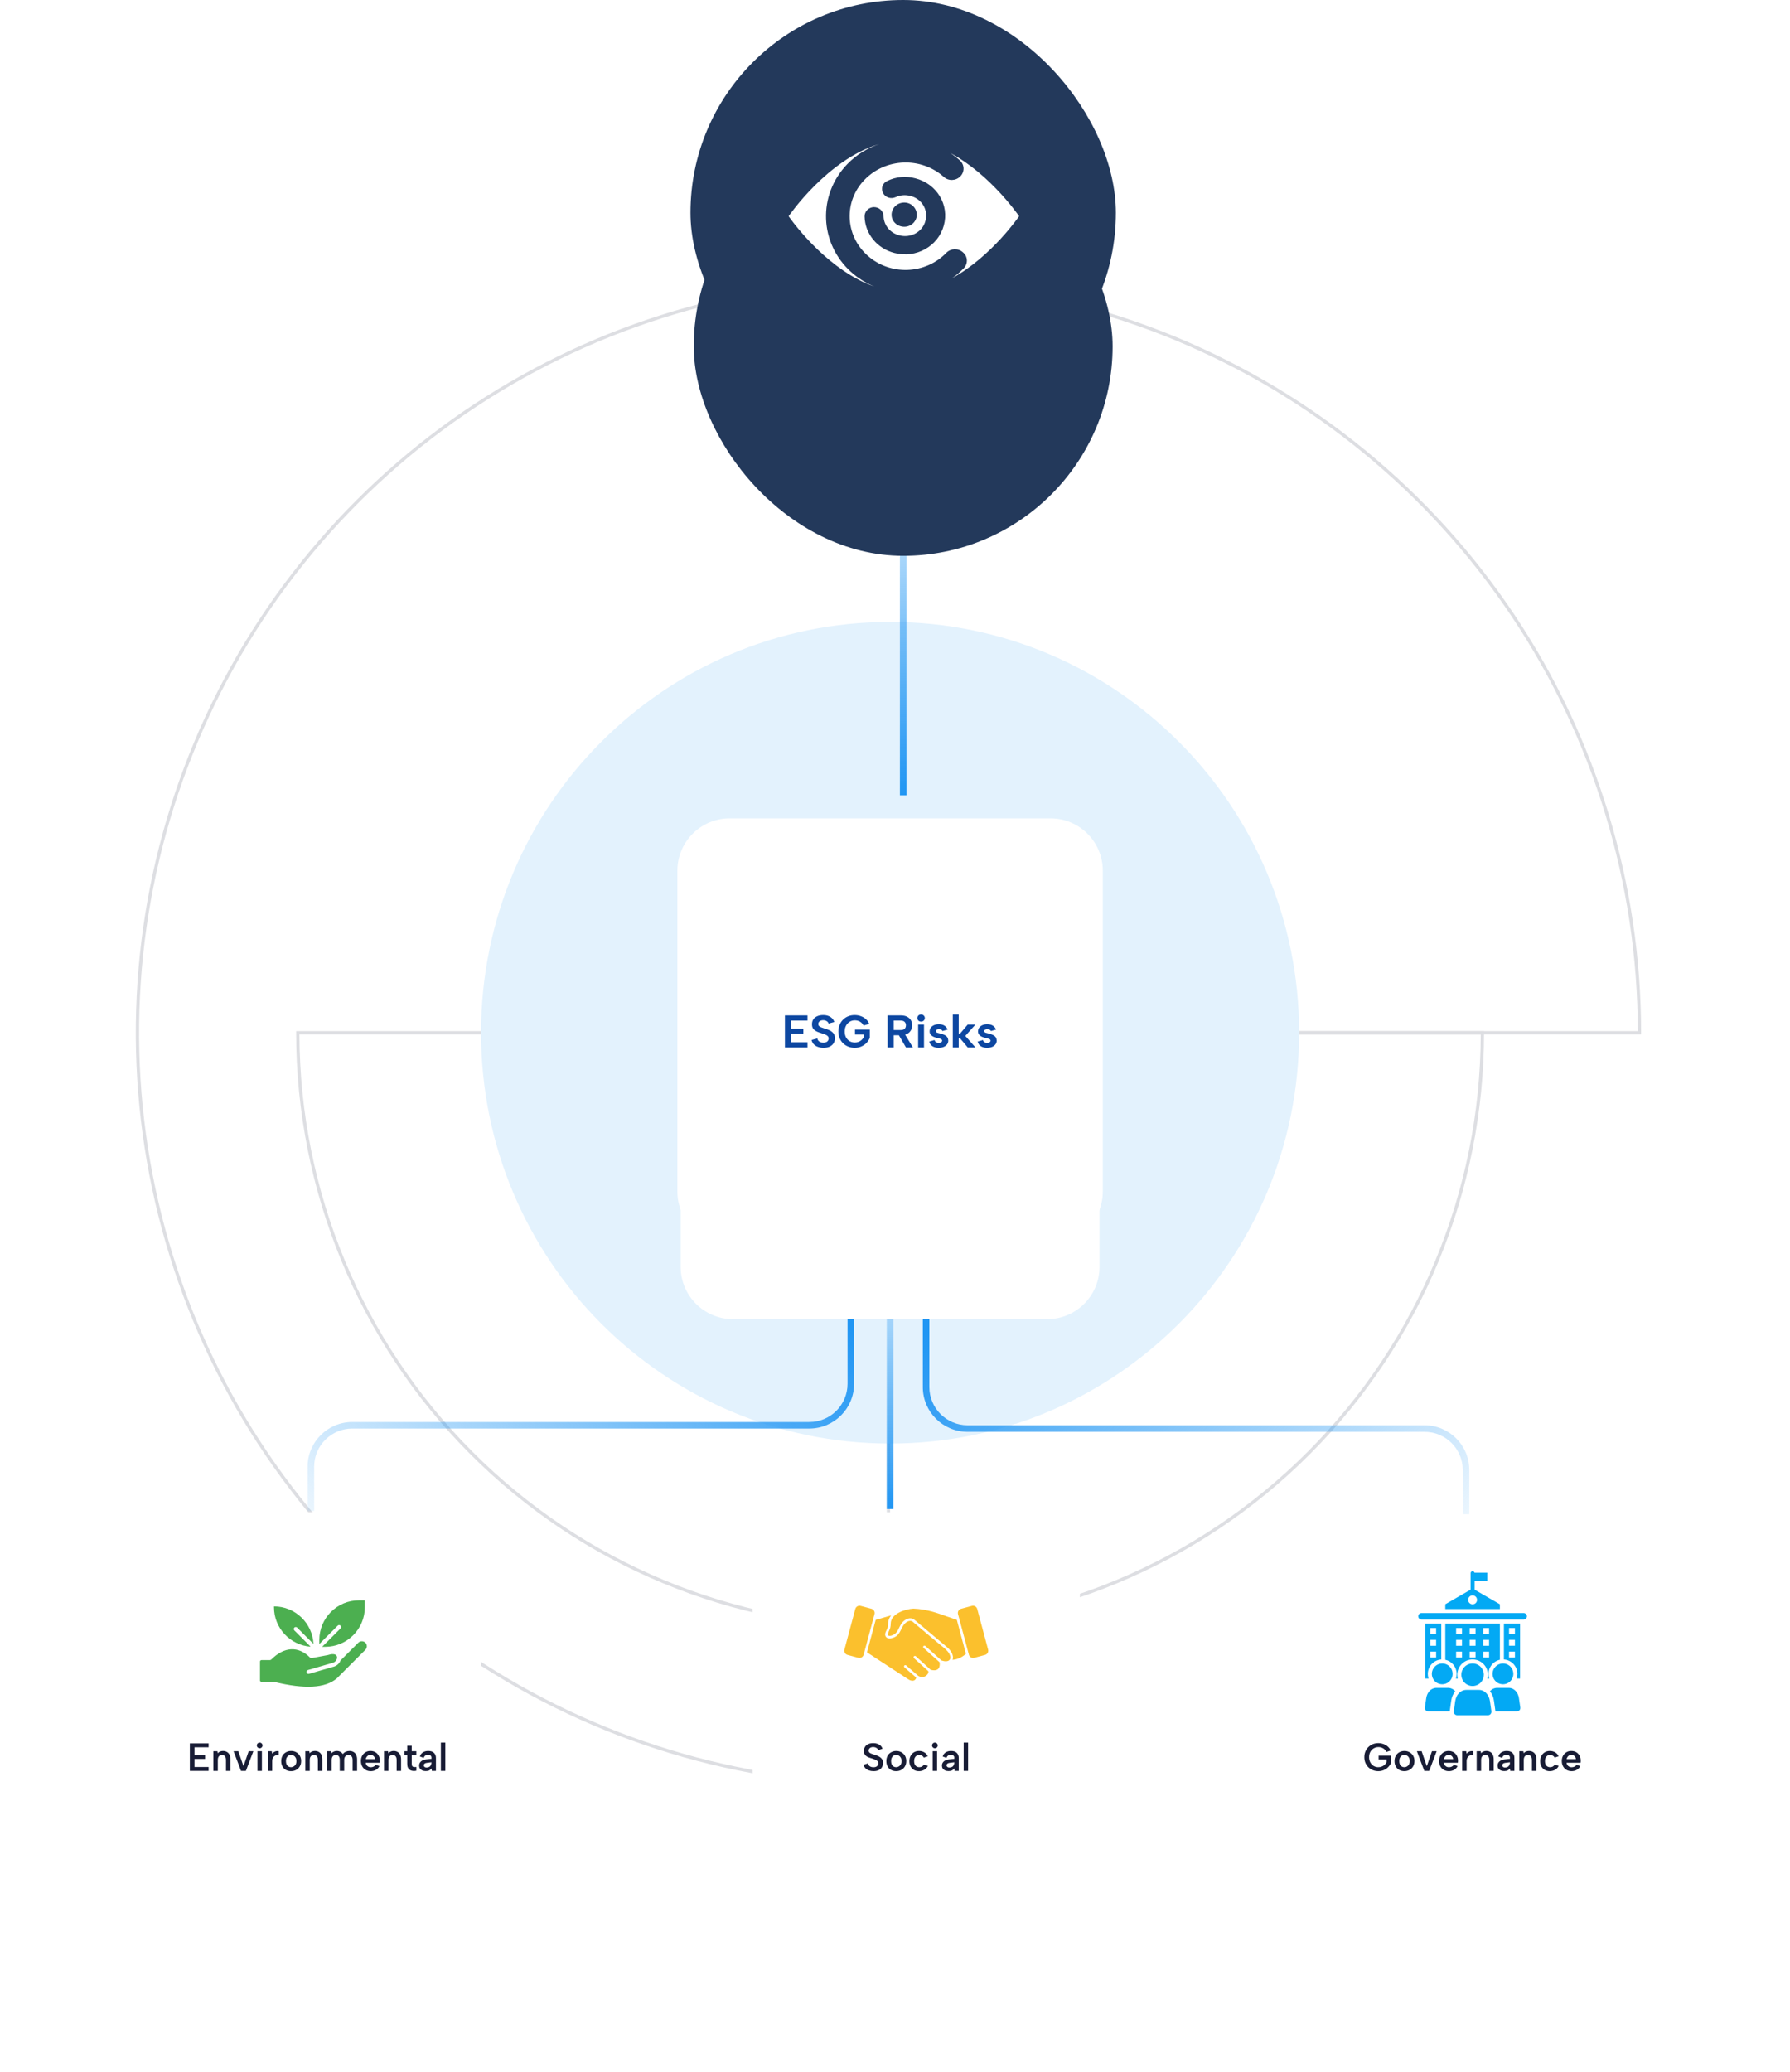 <svg width="547" height="633" viewBox="0 0 547 633" fill="none" xmlns="http://www.w3.org/2000/svg">
<path fill-rule="evenodd" clip-rule="evenodd" d="M91.501 316C91.632 363.824 110.635 409.661 144.368 443.487C178.218 477.431 224.129 496.5 272 496.5C319.871 496.5 365.782 477.431 399.632 443.487C433.365 409.661 452.368 363.824 452.499 316L91.501 316ZM453.5 315V315.5C453.5 363.769 434.378 410.061 400.34 444.193C366.303 478.325 320.137 497.5 272 497.5C223.863 497.5 177.697 478.325 143.66 444.193C109.622 410.061 90.5 363.769 90.5 315.5L90.5 315L453.5 315Z" fill="#DDDEE2"/>
<path fill-rule="evenodd" clip-rule="evenodd" d="M226.629 89.919C271.245 81.045 317.49 85.6 359.517 103.008C401.544 120.416 437.465 149.896 462.738 187.719C488.011 225.542 501.5 270.01 501.5 315.5V316H272V545.5H271.5C226.01 545.5 181.542 532.011 143.719 506.738C105.896 481.465 76.416 445.544 59.008 403.517C41.599 361.49 37.045 315.245 45.919 270.629C54.794 226.014 76.699 185.032 108.865 152.866C141.032 120.699 182.014 98.794 226.629 89.919ZM359.134 103.932C317.29 86.599 271.246 82.064 226.824 90.9C182.403 99.736 141.599 121.546 109.573 153.573C77.546 185.599 55.736 226.403 46.9 270.824C38.064 315.246 42.599 361.29 59.932 403.135C77.264 444.979 106.616 480.744 144.274 505.907C181.795 530.977 225.882 544.401 271 544.5V315H500.499C500.401 269.882 486.977 225.795 461.907 188.275C436.744 150.616 400.979 121.264 359.134 103.932Z" fill="#DDDEE2"/>
<path d="M397 315.5C397 384.812 341.036 441 272 441C202.964 441 147 384.812 147 315.5C147 246.188 202.964 190 272 190C341.036 190 397 246.188 397 315.5Z" fill="#E3F2FD"/>
<g filter="url(#filter0_d_5724_4549)">
<path d="M401 487C401 475.686 401 470.029 404.515 466.515C408.029 463 413.686 463 425 463H475C486.314 463 491.971 463 495.485 466.515C499 470.029 499 475.686 499 487V537C499 548.314 499 553.971 495.485 557.485C491.971 561 486.314 561 475 561H425C413.686 561 408.029 561 404.515 557.485C401 553.971 401 548.314 401 537V487Z" fill="white"/>
</g>
<path d="M400 486C400 474.686 400 469.029 403.515 465.515C407.029 462 412.686 462 424 462H476C487.314 462 492.971 462 496.485 465.515C500 469.029 500 474.686 500 486V538C500 549.314 500 554.971 496.485 558.485C492.971 562 487.314 562 476 562H424C412.686 562 407.029 562 403.515 558.485C400 554.971 400 549.314 400 538V486Z" fill="white"/>
<path fill-rule="evenodd" clip-rule="evenodd" d="M435.493 512.783H436.555C436.337 512.142 436.268 511.46 436.356 510.79C436.443 510.119 436.684 509.477 437.059 508.914C437.434 508.351 437.934 507.882 438.519 507.543C439.105 507.204 439.76 507.005 440.435 506.96V495.991H435.493V512.783ZM437.065 497.364H438.861V499.16H437.065V497.364ZM437.065 500.97H438.861V502.767H437.065V500.97ZM437.065 504.574H438.861V506.371H437.065V504.574ZM441.664 507.049C442.647 507.264 443.528 507.808 444.159 508.591C444.791 509.375 445.136 510.351 445.136 511.357C445.137 511.842 445.058 512.324 444.9 512.783H445.479C445.381 512.403 445.332 512.013 445.333 511.621C445.333 510.958 445.474 510.303 445.746 509.698C446.019 509.094 446.417 508.554 446.915 508.116C447.412 507.677 447.997 507.35 448.631 507.155C449.265 506.96 449.933 506.902 450.59 506.985C451.248 507.068 451.881 507.29 452.446 507.637C453.012 507.983 453.497 508.446 453.87 508.994C454.242 509.543 454.494 510.164 454.608 510.817C454.722 511.471 454.696 512.14 454.531 512.783H455.108C454.908 512.194 454.835 511.57 454.893 510.952C454.951 510.333 455.139 509.734 455.444 509.193C455.75 508.652 456.166 508.181 456.665 507.812C457.165 507.443 457.737 507.183 458.344 507.049V495.991H441.664V507.049ZM453.247 497.364H455.043V499.16H453.247V497.364ZM453.247 500.971H455.043V502.767H453.247V500.971ZM453.247 504.575H455.043V506.371H453.247V504.575ZM449.106 497.364H450.902V499.16H449.106V497.364ZM449.106 500.971H450.902V502.767H449.106V500.971ZM449.106 504.575H450.902V506.371H449.106V504.575ZM444.967 497.364H446.763V499.16H444.967V497.364ZM444.967 500.97H446.763V502.767H444.967V500.97ZM444.967 504.574H446.763V506.371H444.967V504.574ZM466.609 493.772C466.608 494.035 466.504 494.286 466.318 494.472C466.132 494.657 465.881 494.762 465.619 494.762H434.391C434.26 494.763 434.13 494.739 434.009 494.689C433.888 494.64 433.777 494.567 433.684 494.475C433.591 494.383 433.517 494.273 433.467 494.152C433.417 494.032 433.391 493.902 433.391 493.771C433.391 493.64 433.417 493.51 433.467 493.39C433.517 493.269 433.591 493.159 433.684 493.067C433.777 492.975 433.888 492.902 434.009 492.853C434.13 492.803 434.26 492.779 434.391 492.78H465.619C465.881 492.781 466.133 492.885 466.319 493.071C466.504 493.257 466.609 493.509 466.609 493.772ZM458.344 490.096L450.618 485.635V482.95H454.503V480.445H450.594C450.553 480.303 450.462 480.18 450.338 480.099C450.214 480.018 450.065 479.985 449.918 480.006C449.771 480.027 449.637 480.1 449.54 480.211C449.442 480.323 449.389 480.466 449.389 480.615V485.635L441.663 490.096V491.551H458.344V490.096ZM450.004 490.113C449.733 490.113 449.469 490.033 449.244 489.883C449.019 489.732 448.843 489.519 448.74 489.269C448.636 489.019 448.609 488.744 448.662 488.478C448.715 488.213 448.845 487.969 449.036 487.778C449.228 487.586 449.471 487.456 449.737 487.403C450.002 487.351 450.277 487.378 450.527 487.481C450.777 487.585 450.991 487.76 451.141 487.985C451.292 488.21 451.372 488.474 451.372 488.745C451.371 489.108 451.227 489.455 450.971 489.712C450.714 489.968 450.366 490.112 450.004 490.113ZM459.281 508.179C459.91 508.179 460.525 508.365 461.047 508.714C461.57 509.064 461.977 509.56 462.218 510.141C462.459 510.722 462.522 511.361 462.399 511.977C462.276 512.594 461.974 513.16 461.529 513.605C461.084 514.05 460.518 514.352 459.901 514.475C459.285 514.598 458.646 514.535 458.065 514.294C457.484 514.053 456.988 513.646 456.638 513.123C456.289 512.601 456.103 511.986 456.103 511.357C456.104 510.515 456.439 509.707 457.035 509.111C457.631 508.515 458.439 508.18 459.281 508.179ZM464.579 521.59C464.674 522.242 464.258 522.786 463.599 522.786H456.981C456.978 522.7 456.97 522.613 456.958 522.528L456.52 519.501C456.381 518.466 455.963 517.488 455.312 516.673C455.585 516.346 455.927 516.084 456.313 515.905C456.699 515.726 457.12 515.634 457.545 515.635H461.017C462.756 515.635 463.927 517.073 464.176 518.794L464.579 521.59ZM444.696 516.673C444.045 517.489 443.628 518.466 443.487 519.501L443.052 522.528C443.039 522.615 443.032 522.702 443.027 522.786H436.411C435.752 522.786 435.337 522.242 435.431 521.59L435.834 518.794C436.083 517.073 437.252 515.635 438.993 515.635H442.463C442.888 515.634 443.309 515.726 443.695 515.905C444.081 516.084 444.423 516.346 444.696 516.673ZM440.729 508.179C441.357 508.179 441.972 508.366 442.494 508.715C443.016 509.065 443.423 509.562 443.664 510.143C443.904 510.723 443.966 511.362 443.844 511.979C443.721 512.595 443.418 513.162 442.973 513.606C442.528 514.05 441.962 514.353 441.345 514.475C440.729 514.598 440.09 514.534 439.509 514.294C438.928 514.053 438.432 513.646 438.083 513.123C437.734 512.6 437.547 511.986 437.547 511.357C437.549 510.514 437.885 509.706 438.481 509.11C439.077 508.514 439.886 508.179 440.729 508.179ZM455.742 522.702C455.844 523.408 455.394 524 454.68 524H445.328C444.614 524 444.166 523.408 444.268 522.702L444.703 519.675C444.972 517.809 446.24 516.255 448.126 516.255H451.884C453.77 516.255 455.035 517.809 455.304 519.675L455.742 522.702ZM453.449 511.621C453.449 512.302 453.247 512.968 452.869 513.534C452.491 514.101 451.953 514.542 451.324 514.803C450.695 515.064 450.002 515.133 449.334 515C448.666 514.867 448.053 514.54 447.571 514.058C447.089 513.577 446.761 512.963 446.628 512.295C446.495 511.627 446.563 510.935 446.823 510.306C447.083 509.676 447.525 509.138 448.091 508.76C448.657 508.381 449.323 508.179 450.004 508.179C450.916 508.18 451.791 508.543 452.437 509.188C453.083 509.834 453.446 510.708 453.449 511.621ZM464.517 512.783V495.991H459.572V506.96C460.688 507.034 461.735 507.529 462.499 508.346C463.263 509.162 463.689 510.239 463.689 511.357C463.69 511.842 463.61 512.324 463.452 512.783H464.517ZM462.943 506.37H461.147V504.574H462.943V506.37ZM462.943 502.766H461.147V500.97H462.943V502.766ZM462.943 499.16H461.147V497.364H462.943V499.16Z" fill="#03A9F4"/>
<path d="M480.275 541.084C479.675 541.084 479.147 540.952 478.691 540.688C478.243 540.424 477.891 540.056 477.635 539.584C477.387 539.112 477.263 538.568 477.263 537.952C477.263 537.368 477.387 536.848 477.635 536.392C477.883 535.936 478.227 535.576 478.667 535.312C479.107 535.048 479.607 534.916 480.167 534.916C480.735 534.916 481.235 535.04 481.667 535.288C482.099 535.536 482.435 535.884 482.675 536.332C482.923 536.772 483.047 537.284 483.047 537.868C483.047 537.964 483.043 538.068 483.035 538.18C483.027 538.284 483.015 538.396 482.999 538.516H478.727C478.767 538.796 478.855 539.04 478.991 539.248C479.135 539.448 479.315 539.604 479.531 539.716C479.747 539.828 479.995 539.884 480.275 539.884C480.611 539.884 480.911 539.816 481.175 539.68C481.447 539.544 481.635 539.364 481.739 539.14L482.927 539.536C482.687 540.016 482.331 540.396 481.859 540.676C481.387 540.948 480.859 541.084 480.275 541.084ZM481.571 537.412C481.563 537.164 481.495 536.94 481.367 536.74C481.239 536.54 481.071 536.384 480.863 536.272C480.655 536.152 480.423 536.092 480.167 536.092C479.943 536.092 479.731 536.148 479.531 536.26C479.331 536.372 479.159 536.528 479.015 536.728C478.879 536.92 478.791 537.148 478.751 537.412H481.571Z" fill="#181C35"/>
<path d="M473.582 541.084C473.006 541.084 472.498 540.956 472.058 540.7C471.618 540.436 471.274 540.076 471.026 539.62C470.786 539.164 470.666 538.632 470.666 538.024C470.666 537.408 470.79 536.868 471.038 536.404C471.286 535.94 471.63 535.576 472.07 535.312C472.518 535.048 473.034 534.916 473.618 534.916C474.234 534.916 474.782 535.064 475.262 535.36C475.742 535.648 476.086 536.04 476.294 536.536L475.058 536.944C474.954 536.696 474.774 536.5 474.518 536.356C474.27 536.204 473.986 536.128 473.666 536.128C473.346 536.128 473.07 536.208 472.838 536.368C472.606 536.52 472.426 536.736 472.298 537.016C472.178 537.296 472.118 537.628 472.118 538.012C472.118 538.588 472.258 539.044 472.538 539.38C472.818 539.708 473.202 539.872 473.69 539.872C474.002 539.872 474.282 539.804 474.53 539.668C474.778 539.524 474.97 539.324 475.106 539.068L476.318 539.488C476.086 539.976 475.722 540.364 475.226 540.652C474.738 540.94 474.19 541.084 473.582 541.084Z" fill="#181C35"/>
<path d="M464.286 535H465.51L465.606 535.588C465.806 535.38 466.042 535.216 466.314 535.096C466.594 534.976 466.894 534.916 467.214 534.916C467.686 534.916 468.09 535.016 468.426 535.216C468.77 535.408 469.034 535.696 469.218 536.08C469.402 536.456 469.494 536.928 469.494 537.496V541H468.138V537.676C468.138 537.172 468.034 536.792 467.826 536.536C467.626 536.28 467.322 536.152 466.914 536.152C466.498 536.152 466.182 536.284 465.966 536.548C465.75 536.804 465.642 537.184 465.642 537.688V541H464.286V535Z" fill="#181C35"/>
<path d="M461.534 541L461.414 540.268C461.222 540.524 460.994 540.72 460.73 540.856C460.466 540.992 460.114 541.06 459.674 541.06C459.258 541.06 458.898 540.992 458.594 540.856C458.29 540.712 458.054 540.516 457.886 540.268C457.726 540.012 457.646 539.716 457.646 539.38C457.646 538.876 457.83 538.456 458.198 538.12C458.574 537.776 459.122 537.564 459.842 537.484L461.414 537.316V536.848C461.414 536.656 461.33 536.484 461.162 536.332C460.994 536.172 460.726 536.092 460.358 536.092C460.038 536.092 459.758 536.172 459.518 536.332C459.286 536.484 459.13 536.716 459.05 537.028L457.874 536.596C458.026 536.068 458.326 535.656 458.774 535.36C459.23 535.064 459.782 534.916 460.43 534.916C461.214 534.916 461.802 535.112 462.194 535.504C462.586 535.896 462.782 536.396 462.782 537.004V541H461.534ZM461.414 538.36L459.974 538.54C459.67 538.58 459.442 538.668 459.29 538.804C459.138 538.932 459.062 539.096 459.062 539.296C459.062 539.48 459.134 539.64 459.278 539.776C459.43 539.904 459.634 539.968 459.89 539.968C460.218 539.968 460.494 539.908 460.718 539.788C460.95 539.668 461.122 539.496 461.234 539.272C461.354 539.048 461.414 538.772 461.414 538.444V538.36Z" fill="#181C35"/>
<path d="M451.255 535H452.479L452.575 535.588C452.775 535.38 453.011 535.216 453.283 535.096C453.563 534.976 453.863 534.916 454.183 534.916C454.655 534.916 455.059 535.016 455.395 535.216C455.739 535.408 456.003 535.696 456.187 536.08C456.371 536.456 456.463 536.928 456.463 537.496V541H455.107V537.676C455.107 537.172 455.003 536.792 454.795 536.536C454.595 536.28 454.291 536.152 453.883 536.152C453.467 536.152 453.151 536.284 452.935 536.548C452.719 536.804 452.611 537.184 452.611 537.688V541H451.255V535Z" fill="#181C35"/>
<path d="M446.825 535H448.049L448.157 535.744C448.317 535.544 448.505 535.38 448.721 535.252C448.937 535.116 449.169 535.024 449.417 534.976C449.673 534.928 449.929 534.936 450.185 535V536.248C449.977 536.176 449.753 536.16 449.513 536.2C449.281 536.232 449.065 536.32 448.865 536.464C448.665 536.6 448.501 536.796 448.373 537.052C448.245 537.3 448.181 537.608 448.181 537.976V541H446.825V535Z" fill="#181C35"/>
<path d="M442.775 541.084C442.175 541.084 441.647 540.952 441.191 540.688C440.743 540.424 440.391 540.056 440.135 539.584C439.887 539.112 439.763 538.568 439.763 537.952C439.763 537.368 439.887 536.848 440.135 536.392C440.383 535.936 440.727 535.576 441.167 535.312C441.607 535.048 442.107 534.916 442.667 534.916C443.235 534.916 443.735 535.04 444.167 535.288C444.599 535.536 444.935 535.884 445.175 536.332C445.423 536.772 445.547 537.284 445.547 537.868C445.547 537.964 445.543 538.068 445.535 538.18C445.527 538.284 445.515 538.396 445.499 538.516H441.227C441.267 538.796 441.355 539.04 441.491 539.248C441.635 539.448 441.815 539.604 442.031 539.716C442.247 539.828 442.495 539.884 442.775 539.884C443.111 539.884 443.411 539.816 443.675 539.68C443.947 539.544 444.135 539.364 444.239 539.14L445.427 539.536C445.187 540.016 444.831 540.396 444.359 540.676C443.887 540.948 443.359 541.084 442.775 541.084ZM444.071 537.412C444.063 537.164 443.995 536.94 443.867 536.74C443.739 536.54 443.571 536.384 443.363 536.272C443.155 536.152 442.923 536.092 442.667 536.092C442.443 536.092 442.231 536.148 442.031 536.26C441.831 536.372 441.659 536.528 441.515 536.728C441.379 536.92 441.291 537.148 441.251 537.412H444.071Z" fill="#181C35"/>
<path d="M434.437 535L436.009 539.56L437.593 535H439.021L436.741 541H435.253L432.985 535H434.437Z" fill="#181C35"/>
<path d="M429.146 541.084C428.57 541.084 428.054 540.96 427.598 540.712C427.142 540.456 426.786 540.1 426.53 539.644C426.274 539.18 426.146 538.636 426.146 538.012C426.146 537.38 426.278 536.832 426.542 536.368C426.806 535.904 427.17 535.548 427.634 535.3C428.098 535.044 428.614 534.916 429.182 534.916C429.758 534.916 430.274 535.044 430.73 535.3C431.194 535.548 431.562 535.904 431.834 536.368C432.106 536.824 432.242 537.364 432.242 537.988C432.242 538.62 432.102 539.168 431.822 539.632C431.55 540.096 431.178 540.456 430.706 540.712C430.242 540.96 429.722 541.084 429.146 541.084ZM429.134 539.872C429.414 539.872 429.678 539.804 429.926 539.668C430.182 539.532 430.39 539.328 430.55 539.056C430.71 538.776 430.79 538.42 430.79 537.988C430.79 537.572 430.714 537.228 430.562 536.956C430.41 536.676 430.21 536.468 429.962 536.332C429.714 536.196 429.446 536.128 429.158 536.128C428.878 536.128 428.618 536.196 428.378 536.332C428.146 536.468 427.958 536.676 427.814 536.956C427.67 537.228 427.598 537.58 427.598 538.012C427.598 538.428 427.666 538.776 427.802 539.056C427.946 539.328 428.134 539.532 428.366 539.668C428.598 539.804 428.854 539.872 429.134 539.872Z" fill="#181C35"/>
<path d="M423.702 535.216C423.406 534.688 423.042 534.308 422.61 534.076C422.178 533.844 421.718 533.728 421.23 533.728C420.702 533.728 420.218 533.86 419.778 534.124C419.346 534.38 419.002 534.74 418.746 535.204C418.498 535.66 418.374 536.192 418.374 536.8C418.374 537.408 418.498 537.944 418.746 538.408C418.994 538.864 419.33 539.224 419.754 539.488C420.186 539.744 420.666 539.872 421.194 539.872C421.57 539.872 421.922 539.808 422.25 539.68C422.578 539.552 422.866 539.376 423.114 539.152C423.362 538.92 423.558 538.656 423.702 538.36V537.52H421.29V536.356H425.13V538.444C424.938 538.94 424.65 539.388 424.266 539.788C423.89 540.188 423.438 540.504 422.91 540.736C422.39 540.968 421.814 541.084 421.182 541.084C420.59 541.084 420.034 540.98 419.514 540.772C419.002 540.564 418.55 540.272 418.158 539.896C417.774 539.512 417.47 539.06 417.246 538.54C417.03 538.012 416.922 537.432 416.922 536.8C416.922 536.176 417.03 535.604 417.246 535.084C417.47 534.556 417.774 534.1 418.158 533.716C418.55 533.332 419.002 533.036 419.514 532.828C420.034 532.62 420.59 532.516 421.182 532.516C421.718 532.516 422.234 532.604 422.73 532.78C423.226 532.948 423.67 533.2 424.062 533.536C424.454 533.872 424.754 534.284 424.962 534.772L423.702 535.216Z" fill="#181C35"/>
<g filter="url(#filter1_d_5724_4549)">
<path d="M48 475C48 468.373 53.373 463 60 463H134C140.627 463 146 468.373 146 475V549C146 555.627 140.627 561 134 561H60C53.373 561 48 555.627 48 549V475Z" fill="white"/>
</g>
<path d="M47 486C47 474.686 47 469.029 50.515 465.515C54.029 462 59.686 462 71 462H123C134.314 462 139.971 462 143.485 465.515C147 469.029 147 474.686 147 486V538C147 549.314 147 554.971 143.485 558.485C139.971 562 134.314 562 123 562H71C59.686 562 54.029 562 50.515 558.485C47 554.971 47 549.314 47 538V486Z" fill="white"/>
<path d="M134.724 532.36H136.08V541H134.724V532.36Z" fill="#181C35"/>
<path d="M131.972 541L131.852 540.268C131.66 540.524 131.432 540.72 131.168 540.856C130.904 540.992 130.552 541.06 130.112 541.06C129.696 541.06 129.336 540.992 129.032 540.856C128.728 540.712 128.492 540.516 128.324 540.268C128.164 540.012 128.084 539.716 128.084 539.38C128.084 538.876 128.268 538.456 128.636 538.12C129.012 537.776 129.56 537.564 130.28 537.484L131.852 537.316V536.848C131.852 536.656 131.768 536.484 131.6 536.332C131.432 536.172 131.164 536.092 130.796 536.092C130.476 536.092 130.196 536.172 129.956 536.332C129.724 536.484 129.568 536.716 129.488 537.028L128.312 536.596C128.464 536.068 128.764 535.656 129.212 535.36C129.668 535.064 130.22 534.916 130.868 534.916C131.652 534.916 132.24 535.112 132.632 535.504C133.024 535.896 133.22 536.396 133.22 537.004V541H131.972ZM131.852 538.36L130.412 538.54C130.108 538.58 129.88 538.668 129.728 538.804C129.576 538.932 129.5 539.096 129.5 539.296C129.5 539.48 129.572 539.64 129.716 539.776C129.868 539.904 130.072 539.968 130.328 539.968C130.656 539.968 130.932 539.908 131.156 539.788C131.388 539.668 131.56 539.496 131.672 539.272C131.792 539.048 131.852 538.772 131.852 538.444V538.36Z" fill="#181C35"/>
<path d="M124.444 535V533.32H125.824V535H127.228V536.188H125.824V538.852C125.824 539.212 125.892 539.464 126.028 539.608C126.164 539.744 126.34 539.82 126.556 539.836C126.78 539.844 127.004 539.832 127.228 539.8V540.952C126.884 541.024 126.544 541.044 126.208 541.012C125.88 540.988 125.584 540.9 125.32 540.748C125.056 540.588 124.844 540.356 124.684 540.052C124.524 539.748 124.444 539.348 124.444 538.852V536.188H123.604V535H124.444Z" fill="#181C35"/>
<path d="M117.357 535H118.581L118.677 535.588C118.877 535.38 119.113 535.216 119.385 535.096C119.665 534.976 119.965 534.916 120.285 534.916C120.757 534.916 121.161 535.016 121.497 535.216C121.841 535.408 122.105 535.696 122.289 536.08C122.473 536.456 122.565 536.928 122.565 537.496V541H121.209V537.676C121.209 537.172 121.105 536.792 120.897 536.536C120.697 536.28 120.393 536.152 119.985 536.152C119.569 536.152 119.253 536.284 119.037 536.548C118.821 536.804 118.713 537.184 118.713 537.688V541H117.357V535Z" fill="#181C35"/>
<path d="M113.306 541.084C112.706 541.084 112.178 540.952 111.722 540.688C111.274 540.424 110.922 540.056 110.666 539.584C110.418 539.112 110.294 538.568 110.294 537.952C110.294 537.368 110.418 536.848 110.666 536.392C110.914 535.936 111.258 535.576 111.698 535.312C112.138 535.048 112.638 534.916 113.198 534.916C113.766 534.916 114.266 535.04 114.698 535.288C115.13 535.536 115.466 535.884 115.706 536.332C115.954 536.772 116.078 537.284 116.078 537.868C116.078 537.964 116.074 538.068 116.066 538.18C116.058 538.284 116.046 538.396 116.03 538.516H111.758C111.798 538.796 111.886 539.04 112.022 539.248C112.166 539.448 112.346 539.604 112.562 539.716C112.778 539.828 113.026 539.884 113.306 539.884C113.642 539.884 113.942 539.816 114.206 539.68C114.478 539.544 114.666 539.364 114.77 539.14L115.958 539.536C115.718 540.016 115.362 540.396 114.89 540.676C114.418 540.948 113.89 541.084 113.306 541.084ZM114.602 537.412C114.594 537.164 114.526 536.94 114.398 536.74C114.27 536.54 114.102 536.384 113.894 536.272C113.686 536.152 113.454 536.092 113.198 536.092C112.974 536.092 112.762 536.148 112.562 536.26C112.362 536.372 112.19 536.528 112.046 536.728C111.91 536.92 111.822 537.148 111.782 537.412H114.602Z" fill="#181C35"/>
<path d="M100.001 535H101.225L101.321 535.564C101.521 535.364 101.757 535.208 102.029 535.096C102.301 534.976 102.597 534.916 102.917 534.916C103.317 534.916 103.677 535 103.997 535.168C104.317 535.328 104.577 535.564 104.777 535.876C104.985 535.564 105.269 535.328 105.629 535.168C105.989 535 106.377 534.916 106.793 534.916C107.265 534.916 107.673 535.016 108.017 535.216C108.369 535.408 108.641 535.696 108.833 536.08C109.025 536.456 109.121 536.928 109.121 537.496V541H107.753V537.676C107.753 537.172 107.645 536.792 107.429 536.536C107.221 536.28 106.913 536.152 106.505 536.152C106.089 536.152 105.765 536.284 105.533 536.548C105.301 536.804 105.185 537.188 105.185 537.7V541H103.829V537.676C103.829 537.172 103.729 536.792 103.529 536.536C103.337 536.28 103.037 536.152 102.629 536.152C102.213 536.152 101.897 536.284 101.681 536.548C101.465 536.804 101.357 537.184 101.357 537.688V541H100.001V535Z" fill="#181C35"/>
<path d="M93.298 535H94.522L94.618 535.588C94.818 535.38 95.054 535.216 95.326 535.096C95.606 534.976 95.906 534.916 96.226 534.916C96.698 534.916 97.102 535.016 97.438 535.216C97.782 535.408 98.046 535.696 98.23 536.08C98.414 536.456 98.506 536.928 98.506 537.496V541H97.15V537.676C97.15 537.172 97.046 536.792 96.838 536.536C96.638 536.28 96.334 536.152 95.926 536.152C95.51 536.152 95.194 536.284 94.978 536.548C94.762 536.804 94.654 537.184 94.654 537.688V541H93.298V535Z" fill="#181C35"/>
<path d="M88.931 541.084C88.355 541.084 87.839 540.96 87.383 540.712C86.927 540.456 86.571 540.1 86.315 539.644C86.059 539.18 85.931 538.636 85.931 538.012C85.931 537.38 86.063 536.832 86.327 536.368C86.591 535.904 86.955 535.548 87.419 535.3C87.883 535.044 88.399 534.916 88.967 534.916C89.543 534.916 90.059 535.044 90.515 535.3C90.979 535.548 91.347 535.904 91.619 536.368C91.891 536.824 92.027 537.364 92.027 537.988C92.027 538.62 91.887 539.168 91.607 539.632C91.335 540.096 90.963 540.456 90.491 540.712C90.027 540.96 89.507 541.084 88.931 541.084ZM88.919 539.872C89.199 539.872 89.463 539.804 89.711 539.668C89.967 539.532 90.175 539.328 90.335 539.056C90.495 538.776 90.575 538.42 90.575 537.988C90.575 537.572 90.499 537.228 90.347 536.956C90.195 536.676 89.995 536.468 89.747 536.332C89.499 536.196 89.231 536.128 88.943 536.128C88.663 536.128 88.403 536.196 88.163 536.332C87.931 536.468 87.743 536.676 87.599 536.956C87.455 537.228 87.383 537.58 87.383 538.012C87.383 538.428 87.451 538.776 87.587 539.056C87.731 539.328 87.919 539.532 88.151 539.668C88.383 539.804 88.639 539.872 88.919 539.872Z" fill="#181C35"/>
<path d="M81.826 535H83.049L83.157 535.744C83.317 535.544 83.505 535.38 83.722 535.252C83.938 535.116 84.169 535.024 84.418 534.976C84.674 534.928 84.93 534.936 85.186 535V536.248C84.978 536.176 84.754 536.16 84.513 536.2C84.281 536.232 84.066 536.32 83.865 536.464C83.665 536.6 83.501 536.796 83.374 537.052C83.246 537.3 83.181 537.608 83.181 537.976V541H81.826V535Z" fill="#181C35"/>
<path d="M78.678 535H80.034V541H78.678V535ZM79.362 534.088C79.114 534.088 78.906 534.004 78.738 533.836C78.57 533.668 78.486 533.468 78.486 533.236C78.486 532.988 78.57 532.78 78.738 532.612C78.906 532.444 79.114 532.36 79.362 532.36C79.602 532.36 79.806 532.444 79.974 532.612C80.142 532.78 80.226 532.988 80.226 533.236C80.226 533.468 80.142 533.668 79.974 533.836C79.806 534.004 79.602 534.088 79.362 534.088Z" fill="#181C35"/>
<path d="M72.835 535L74.407 539.56L75.991 535H77.419L75.139 541H73.651L71.383 535H72.835Z" fill="#181C35"/>
<path d="M65.208 535H66.432L66.528 535.588C66.728 535.38 66.964 535.216 67.236 535.096C67.516 534.976 67.816 534.916 68.136 534.916C68.608 534.916 69.012 535.016 69.348 535.216C69.692 535.408 69.956 535.696 70.14 536.08C70.324 536.456 70.416 536.928 70.416 537.496V541H69.06V537.676C69.06 537.172 68.956 536.792 68.748 536.536C68.548 536.28 68.244 536.152 67.836 536.152C67.42 536.152 67.104 536.284 66.888 536.548C66.672 536.804 66.564 537.184 66.564 537.688V541H65.208V535Z" fill="#181C35"/>
<path d="M63.751 533.788H59.443V536.152H62.671V537.34H59.443V539.812H63.751V541H58.015V532.6H63.751V533.788Z" fill="#181C35"/>
<path d="M94.926 503.06L89.947 498.081C89.711 497.845 89.711 497.462 89.947 497.226C90.183 496.99 90.566 496.99 90.802 497.226L95.799 502.223C95.483 495.838 90.189 490.74 83.727 490.74V491.006C83.727 497.372 88.674 502.604 94.926 503.06Z" fill="#4CAF50"/>
<path d="M103.202 496.622C103.438 496.386 103.821 496.386 104.057 496.622C104.293 496.858 104.293 497.241 104.057 497.477L98.441 503.093H99.399C106.064 503.093 111.486 497.671 111.486 491.006V488.891H109.673C103.008 488.891 97.586 494.313 97.586 500.978V502.238L103.202 496.622Z" fill="#4CAF50"/>
<path d="M109.493 501.837L104.058 507.272C103.695 508.265 102.793 509.013 101.657 509.249L94.429 511.357C94.103 511.452 93.76 511.259 93.674 510.928C93.591 510.607 93.797 510.282 94.115 510.189L101.343 508.081C101.36 508.077 101.378 508.072 101.396 508.068C102.317 507.883 102.806 507.269 102.956 506.756C103.08 506.331 102.998 505.927 102.736 505.674C102.289 505.243 101.362 505.219 100.194 505.608C100.167 505.617 100.14 505.624 100.112 505.629L95.278 506.536C95.082 506.572 94.88 506.51 94.739 506.369C91.17 502.8 86.855 503.02 82.902 506.973C82.789 507.087 82.635 507.151 82.475 507.151H79.906C79.656 507.151 79.453 507.353 79.453 507.604V513.345C79.453 513.595 79.656 513.798 79.906 513.798H83.684C83.732 513.798 83.781 513.804 83.828 513.816C93.132 516.087 99.376 515.738 102.915 512.749L111.661 504.004C112.042 503.622 112.197 503.076 112.06 502.526C112.029 502.402 111.981 502.283 111.917 502.172C111.386 501.255 110.187 501.143 109.493 501.837Z" fill="#4CAF50"/>
<g filter="url(#filter2_d_5724_4549)">
<path d="M231 487C231 475.686 231 470.029 234.515 466.515C238.029 463 243.686 463 255 463H305C316.314 463 321.971 463 325.485 466.515C329 470.029 329 475.686 329 487V537C329 548.314 329 553.971 325.485 557.485C321.971 561 316.314 561 305 561H255C243.686 561 238.029 561 234.515 557.485C231 553.971 231 548.314 231 537V487Z" fill="white"/>
</g>
<path d="M230 486C230 474.686 230 469.029 233.515 465.515C237.029 462 242.686 462 254 462H306C317.314 462 322.971 462 326.485 465.515C330 469.029 330 474.686 330 486V538C330 549.314 330 554.971 326.485 558.485C322.971 562 317.314 562 306 562H254C242.686 562 237.029 562 233.515 558.485C230 554.971 230 549.314 230 538V486Z" fill="white"/>
<path d="M279.115 491.423C280.171 491.473 281.224 491.568 282.295 491.759C286.166 492.453 288.219 493.516 292.395 494.847L295.176 505.227C294.691 505.683 293.185 506.929 291.087 507.074C291.222 506.715 291.251 506.302 291.169 505.861C291.051 505.231 290.703 504.539 290.107 503.873C289.797 503.528 289.509 503.287 289.165 502.999L279.477 494.862C279.299 494.713 279.111 494.6 278.915 494.519C278.326 494.277 277.705 494.342 277.126 494.598C276.583 494.838 276.077 495.25 275.678 495.725C274.542 497.077 274.536 499.092 272.332 499.684C272.053 499.759 271.805 499.768 271.613 499.716C271.471 499.678 271.367 499.605 271.319 499.501C271.157 499.149 271.936 497.76 272.035 497.342C272.141 496.896 272.196 496.412 272.193 496.056C272.168 492.909 276.725 491.568 279.115 491.423Z" fill="#FBC02D"/>
<path d="M279.784 512.983C279.661 513.172 279.495 513.301 279.304 513.375C279.103 513.454 278.868 513.475 278.622 513.444C278.293 513.403 277.949 513.272 277.632 513.065L264.937 504.783L267.596 494.86L272.322 493.501C271.742 494.209 271.388 495.058 271.396 496.063C271.398 496.355 271.35 496.766 271.257 497.158C271.048 498.037 270.181 498.932 270.594 499.832C270.747 500.166 271.034 500.388 271.407 500.488C271.731 500.576 272.122 500.567 272.539 500.455C275.177 499.747 275.072 497.688 276.29 496.237C276.615 495.85 277.021 495.518 277.448 495.329C277.839 495.156 278.246 495.106 278.612 495.257C278.73 495.305 278.848 495.377 278.965 495.475L286.816 502.069C287.627 502.75 288.781 503.588 289.513 504.405C290.007 504.956 290.293 505.512 290.385 506.005C290.558 506.937 290.038 507.459 289.152 507.507C288.757 507.528 288.279 507.458 287.72 507.275L282.77 502.841C282.606 502.694 282.354 502.708 282.207 502.872C282.06 503.036 282.074 503.288 282.238 503.434L287.14 507.825C287.511 510.946 284.858 510.246 284.381 510.096L279.848 505.975C279.685 505.827 279.433 505.839 279.284 506.002C279.136 506.165 279.148 506.417 279.311 506.566L283.649 510.509C284.049 511.18 282.59 513.062 280.633 511.989L276.916 508.789C276.75 508.645 276.498 508.663 276.354 508.829C276.21 508.996 276.228 509.248 276.395 509.392L279.921 512.429C280.06 512.548 279.868 512.855 279.784 512.983Z" fill="#FBC02D"/>
<path d="M264.111 504.786C264.091 504.829 264.079 504.875 264.075 504.92L263.918 505.508C263.823 505.862 263.592 506.144 263.296 506.315C263.287 506.321 263.277 506.326 263.268 506.332C262.978 506.49 262.629 506.542 262.286 506.45L258.987 505.566C258.981 505.564 258.976 505.562 258.97 505.561C258.623 505.463 258.347 505.235 258.179 504.945C258.009 504.65 257.95 504.289 258.045 503.934C258.047 503.928 258.049 503.921 258.051 503.914L261.369 491.53C261.464 491.177 261.695 490.894 261.99 490.723C262 490.717 262.01 490.712 262.018 490.706C262.309 490.548 262.658 490.497 263.001 490.589L266.3 491.473C266.653 491.567 266.936 491.798 267.107 492.094C267.113 492.104 267.118 492.113 267.124 492.122C267.282 492.412 267.333 492.761 267.241 493.104L266.903 494.367C266.881 494.412 266.868 494.461 266.865 494.511L264.111 504.786Z" fill="#FBC02D"/>
<path d="M296.037 505.346C296.04 505.268 296.019 505.189 295.977 505.121L293.145 494.552C293.147 494.473 293.126 494.397 293.086 494.332L292.756 493.103C292.664 492.76 292.716 492.411 292.874 492.121C292.88 492.112 292.886 492.103 292.892 492.093C293.063 491.798 293.345 491.566 293.698 491.472L296.997 490.587C297.34 490.495 297.689 490.547 297.979 490.705C297.988 490.711 297.997 490.717 298.007 490.723C298.303 490.894 298.534 491.176 298.629 491.529L301.955 503.941C302.046 504.284 301.995 504.633 301.837 504.923C301.831 504.932 301.825 504.941 301.819 504.95C301.648 505.246 301.366 505.477 301.013 505.572L297.714 506.456C297.371 506.548 297.022 506.496 296.731 506.339C296.723 506.332 296.713 506.326 296.704 506.321C296.408 506.15 296.177 505.868 296.082 505.515L296.037 505.346Z" fill="#FBC02D"/>
<path d="M294.486 532.36H295.842V541H294.486V532.36Z" fill="#181C35"/>
<path d="M291.733 541L291.613 540.268C291.421 540.524 291.193 540.72 290.929 540.856C290.665 540.992 290.313 541.06 289.873 541.06C289.457 541.06 289.097 540.992 288.793 540.856C288.489 540.712 288.253 540.516 288.085 540.268C287.925 540.012 287.845 539.716 287.845 539.38C287.845 538.876 288.029 538.456 288.397 538.12C288.773 537.776 289.321 537.564 290.041 537.484L291.613 537.316V536.848C291.613 536.656 291.529 536.484 291.361 536.332C291.193 536.172 290.925 536.092 290.557 536.092C290.237 536.092 289.957 536.172 289.717 536.332C289.485 536.484 289.329 536.716 289.249 537.028L288.073 536.596C288.225 536.068 288.525 535.656 288.973 535.36C289.429 535.064 289.981 534.916 290.629 534.916C291.413 534.916 292.001 535.112 292.393 535.504C292.785 535.896 292.981 536.396 292.981 537.004V541H291.733ZM291.613 538.36L290.173 538.54C289.869 538.58 289.641 538.668 289.489 538.804C289.337 538.932 289.261 539.096 289.261 539.296C289.261 539.48 289.333 539.64 289.477 539.776C289.629 539.904 289.833 539.968 290.089 539.968C290.417 539.968 290.693 539.908 290.917 539.788C291.149 539.668 291.321 539.496 291.433 539.272C291.553 539.048 291.613 538.772 291.613 538.444V538.36Z" fill="#181C35"/>
<path d="M285.01 535H286.366V541H285.01V535ZM285.694 534.088C285.446 534.088 285.238 534.004 285.07 533.836C284.902 533.668 284.818 533.468 284.818 533.236C284.818 532.988 284.902 532.78 285.07 532.612C285.238 532.444 285.446 532.36 285.694 532.36C285.934 532.36 286.138 532.444 286.306 532.612C286.474 532.78 286.558 532.988 286.558 533.236C286.558 533.468 286.474 533.668 286.306 533.836C286.138 534.004 285.934 534.088 285.694 534.088Z" fill="#181C35"/>
<path d="M280.812 541.084C280.236 541.084 279.728 540.956 279.288 540.7C278.848 540.436 278.504 540.076 278.256 539.62C278.016 539.164 277.896 538.632 277.896 538.024C277.896 537.408 278.02 536.868 278.268 536.404C278.516 535.94 278.86 535.576 279.3 535.312C279.748 535.048 280.264 534.916 280.848 534.916C281.464 534.916 282.012 535.064 282.492 535.36C282.972 535.648 283.316 536.04 283.524 536.536L282.288 536.944C282.184 536.696 282.004 536.5 281.748 536.356C281.5 536.204 281.216 536.128 280.896 536.128C280.576 536.128 280.3 536.208 280.068 536.368C279.836 536.52 279.656 536.736 279.528 537.016C279.408 537.296 279.348 537.628 279.348 538.012C279.348 538.588 279.488 539.044 279.768 539.38C280.048 539.708 280.432 539.872 280.92 539.872C281.232 539.872 281.512 539.804 281.76 539.668C282.008 539.524 282.2 539.324 282.336 539.068L283.548 539.488C283.316 539.976 282.952 540.364 282.456 540.652C281.968 540.94 281.42 541.084 280.812 541.084Z" fill="#181C35"/>
<path d="M273.853 541.084C273.277 541.084 272.761 540.96 272.305 540.712C271.849 540.456 271.493 540.1 271.237 539.644C270.981 539.18 270.853 538.636 270.853 538.012C270.853 537.38 270.985 536.832 271.249 536.368C271.513 535.904 271.877 535.548 272.341 535.3C272.805 535.044 273.321 534.916 273.889 534.916C274.465 534.916 274.981 535.044 275.437 535.3C275.901 535.548 276.269 535.904 276.541 536.368C276.813 536.824 276.949 537.364 276.949 537.988C276.949 538.62 276.809 539.168 276.529 539.632C276.257 540.096 275.885 540.456 275.413 540.712C274.949 540.96 274.429 541.084 273.853 541.084ZM273.841 539.872C274.121 539.872 274.385 539.804 274.633 539.668C274.889 539.532 275.097 539.328 275.257 539.056C275.417 538.776 275.497 538.42 275.497 537.988C275.497 537.572 275.421 537.228 275.269 536.956C275.117 536.676 274.917 536.468 274.669 536.332C274.421 536.196 274.153 536.128 273.865 536.128C273.585 536.128 273.325 536.196 273.085 536.332C272.853 536.468 272.665 536.676 272.521 536.956C272.377 537.228 272.305 537.58 272.305 538.012C272.305 538.428 272.373 538.776 272.509 539.056C272.653 539.328 272.841 539.532 273.073 539.668C273.305 539.804 273.561 539.872 273.841 539.872Z" fill="#181C35"/>
<path d="M265.213 538.696C265.261 538.92 265.353 539.124 265.489 539.308C265.633 539.484 265.821 539.624 266.053 539.728C266.293 539.832 266.577 539.884 266.905 539.884C267.409 539.884 267.785 539.768 268.033 539.536C268.281 539.296 268.405 539.016 268.405 538.696C268.405 538.432 268.325 538.212 268.165 538.036C268.013 537.86 267.797 537.712 267.517 537.592C267.237 537.464 266.917 537.344 266.557 537.232C266.229 537.136 265.913 537.036 265.609 536.932C265.305 536.82 265.029 536.684 264.781 536.524C264.541 536.356 264.349 536.144 264.205 535.888C264.061 535.624 263.993 535.296 264.001 534.904C264.001 534.392 264.121 533.96 264.361 533.608C264.601 533.248 264.937 532.976 265.369 532.792C265.801 532.608 266.297 532.516 266.857 532.516C267.329 532.516 267.753 532.584 268.129 532.72C268.513 532.848 268.837 533.04 269.101 533.296C269.365 533.544 269.561 533.852 269.689 534.22L268.381 534.652C268.333 534.476 268.237 534.32 268.093 534.184C267.949 534.04 267.769 533.928 267.553 533.848C267.345 533.768 267.117 533.724 266.869 533.716C266.597 533.708 266.353 533.748 266.137 533.836C265.929 533.924 265.761 534.052 265.633 534.22C265.505 534.38 265.441 534.568 265.441 534.784C265.441 535.032 265.513 535.228 265.657 535.372C265.801 535.508 265.989 535.624 266.221 535.72C266.461 535.808 266.725 535.9 267.013 535.996C267.349 536.092 267.681 536.204 268.009 536.332C268.345 536.452 268.649 536.608 268.921 536.8C269.201 536.984 269.425 537.22 269.593 537.508C269.761 537.796 269.845 538.156 269.845 538.588C269.845 539.052 269.737 539.472 269.521 539.848C269.313 540.224 268.993 540.524 268.561 540.748C268.129 540.972 267.593 541.084 266.953 541.084C266.433 541.084 265.957 541.008 265.525 540.856C265.101 540.696 264.745 540.472 264.457 540.184C264.177 539.888 263.993 539.54 263.905 539.14L265.213 538.696Z" fill="#181C35"/>
<path fill-rule="evenodd" clip-rule="evenodd" d="M277 131L277 242.972L275 242.972L275 131L277 131Z" fill="url(#paint0_linear_5724_4549)"/>
<g filter="url(#filter3_d_5724_4549)">
<rect x="212" y="1" width="128" height="128" rx="64" fill="#23395B"/>
</g>
<rect x="211" width="130" height="130" rx="65" fill="#23395B"/>
<path d="M268.722 44C265.109 45.204 261.739 47.246 258.947 50.114C249.796 59.563 250.333 74.336 260.125 83.128C262.253 85.03 264.641 86.495 267.168 87.531C253.661 82.838 243.354 69.319 241.353 66.553L241.227 66.378C241.077 66.168 241 66.055 241 66.055C241 66.055 252.859 48.627 268.722 44ZM290.351 46.72C302.466 53.153 311.026 65.472 311.413 66.035L311.426 66.055C311.426 66.055 303.025 78.358 290.939 84.999C292.195 84.127 293.382 83.125 294.478 81.995C295.863 80.575 295.785 78.38 294.296 77.118C292.867 75.769 290.582 75.845 289.22 77.205C282.787 83.873 271.977 84.237 265.11 78.076C258.174 71.875 257.797 61.492 264.204 54.905C270.667 48.236 281.479 47.874 288.404 54.034C289.837 55.361 292.122 55.283 293.48 53.86C294.843 52.482 294.763 50.288 293.299 48.982C292.363 48.143 291.377 47.389 290.351 46.72ZM271.183 55.254C269.719 55.889 269.115 57.559 269.823 58.913C270.513 60.332 272.249 60.912 273.721 60.219C275.092 59.589 276.681 59.435 278.252 59.871C281.694 60.725 283.758 64.161 282.785 67.536C281.894 70.843 278.32 72.827 274.808 71.891C272.022 71.204 270.069 68.775 270.005 66.055C269.976 64.474 268.65 63.252 267.014 63.267C265.443 63.315 264.171 64.59 264.204 66.142C264.317 71.357 268.007 75.948 273.359 77.292C279.914 79.014 286.673 75.264 288.404 68.929C290.197 62.628 286.294 56.133 279.703 54.47C276.824 53.694 273.805 53.988 271.183 55.254ZM276.349 61.874C274.177 61.874 272.452 63.531 272.452 65.62C272.452 67.62 274.177 69.278 276.349 69.278C278.431 69.278 280.156 67.62 280.156 65.62C280.156 63.531 278.431 61.874 276.349 61.874Z" fill="white"/>
<path fill-rule="evenodd" clip-rule="evenodd" d="M259 422.737V380.592H261V422.737C261 430.29 254.877 436.413 247.324 436.413H107.676C101.228 436.413 96 441.64 96 448.089V461.592H94V448.089C94 440.536 100.123 434.413 107.676 434.413H247.324C253.772 434.413 259 429.185 259 422.737Z" fill="url(#paint1_linear_5724_4549)"/>
<path fill-rule="evenodd" clip-rule="evenodd" d="M284 423.737V381.592H282V423.737C282 431.29 288.123 437.413 295.676 437.413H435.324C441.772 437.413 447 442.64 447 449.089V462.592H449V449.089C449 441.536 442.877 435.413 435.324 435.413H295.676C289.228 435.413 284 430.185 284 423.737Z" fill="url(#paint2_linear_5724_4549)"/>
<path fill-rule="evenodd" clip-rule="evenodd" d="M273 381L273 461L271 461L271 381L273 381Z" fill="url(#paint3_linear_5724_4549)"/>
<g filter="url(#filter4_d_5724_4549)">
<path d="M208 267C208 258.163 215.163 251 224 251L320 251C328.837 251 336 258.163 336 267V363C336 371.837 328.837 379 320 379H224C215.163 379 208 371.837 208 363L208 267Z" fill="white"/>
</g>
<path d="M207 266C207 257.163 214.163 250 223 250L321 250C329.837 250 337 257.163 337 266V364C337 372.837 329.837 380 321 380H223C214.163 380 207 372.837 207 364L207 266Z" fill="white"/>
<path d="M300.378 317.718C300.434 317.951 300.527 318.129 300.658 318.25C300.798 318.371 300.952 318.46 301.12 318.516C301.297 318.563 301.475 318.586 301.652 318.586C301.979 318.586 302.235 318.525 302.422 318.404C302.609 318.273 302.702 318.11 302.702 317.914C302.702 317.746 302.637 317.615 302.506 317.522C302.375 317.419 302.207 317.345 302.002 317.298C301.797 317.242 301.587 317.186 301.372 317.13C301.12 317.065 300.849 316.995 300.56 316.92C300.28 316.836 300.014 316.719 299.762 316.57C299.51 316.421 299.3 316.229 299.132 315.996C298.964 315.753 298.88 315.45 298.88 315.086C298.88 314.657 298.997 314.279 299.23 313.952C299.473 313.625 299.804 313.369 300.224 313.182C300.653 312.995 301.148 312.902 301.708 312.902C302.371 312.902 302.931 313.042 303.388 313.322C303.845 313.602 304.177 314.003 304.382 314.526L302.8 314.974C302.753 314.843 302.674 314.736 302.562 314.652C302.45 314.568 302.315 314.507 302.156 314.47C302.007 314.433 301.853 314.414 301.694 314.414C301.423 314.414 301.199 314.47 301.022 314.582C300.845 314.685 300.756 314.829 300.756 315.016C300.756 315.128 300.789 315.221 300.854 315.296C300.919 315.361 301.008 315.417 301.12 315.464C301.241 315.511 301.377 315.553 301.526 315.59C301.685 315.627 301.857 315.669 302.044 315.716C302.333 315.791 302.623 315.879 302.912 315.982C303.211 316.075 303.481 316.197 303.724 316.346C303.976 316.495 304.177 316.696 304.326 316.948C304.475 317.2 304.559 317.517 304.578 317.9C304.578 318.311 304.461 318.684 304.228 319.02C303.995 319.347 303.659 319.608 303.22 319.804C302.781 320 302.249 320.098 301.624 320.098C300.896 320.098 300.275 319.944 299.762 319.636C299.258 319.328 298.927 318.847 298.768 318.194L300.378 317.718Z" fill="#0D47A1"/>
<path d="M291.161 309.92H292.967V315.73H293.415L295.725 313H298.077L294.983 316.472L298.091 320H295.739L293.401 317.228H292.967V320H291.161V309.92Z" fill="#0D47A1"/>
<path d="M285.585 317.718C285.641 317.951 285.734 318.129 285.865 318.25C286.005 318.371 286.159 318.46 286.327 318.516C286.504 318.563 286.682 318.586 286.859 318.586C287.186 318.586 287.442 318.525 287.629 318.404C287.816 318.273 287.909 318.11 287.909 317.914C287.909 317.746 287.844 317.615 287.713 317.522C287.582 317.419 287.414 317.345 287.209 317.298C287.004 317.242 286.794 317.186 286.579 317.13C286.327 317.065 286.056 316.995 285.767 316.92C285.487 316.836 285.221 316.719 284.969 316.57C284.717 316.421 284.507 316.229 284.339 315.996C284.171 315.753 284.087 315.45 284.087 315.086C284.087 314.657 284.204 314.279 284.437 313.952C284.68 313.625 285.011 313.369 285.431 313.182C285.86 312.995 286.355 312.902 286.915 312.902C287.578 312.902 288.138 313.042 288.595 313.322C289.052 313.602 289.384 314.003 289.589 314.526L288.007 314.974C287.96 314.843 287.881 314.736 287.769 314.652C287.657 314.568 287.522 314.507 287.363 314.47C287.214 314.433 287.06 314.414 286.901 314.414C286.63 314.414 286.406 314.47 286.229 314.582C286.052 314.685 285.963 314.829 285.963 315.016C285.963 315.128 285.996 315.221 286.061 315.296C286.126 315.361 286.215 315.417 286.327 315.464C286.448 315.511 286.584 315.553 286.733 315.59C286.892 315.627 287.064 315.669 287.251 315.716C287.54 315.791 287.83 315.879 288.119 315.982C288.418 316.075 288.688 316.197 288.931 316.346C289.183 316.495 289.384 316.696 289.533 316.948C289.682 317.2 289.766 317.517 289.785 317.9C289.785 318.311 289.668 318.684 289.435 319.02C289.202 319.347 288.866 319.608 288.427 319.804C287.988 320 287.456 320.098 286.831 320.098C286.103 320.098 285.482 319.944 284.969 319.636C284.465 319.328 284.134 318.847 283.975 318.194L285.585 317.718Z" fill="#0D47A1"/>
<path d="M280.571 313H282.363V320H280.571V313ZM281.481 312.104C281.145 312.104 280.869 312.001 280.655 311.796C280.44 311.581 280.333 311.32 280.333 311.012C280.333 310.704 280.44 310.447 280.655 310.242C280.869 310.027 281.145 309.92 281.481 309.92C281.798 309.92 282.064 310.027 282.279 310.242C282.503 310.447 282.615 310.704 282.615 311.012C282.615 311.32 282.503 311.581 282.279 311.796C282.064 312.001 281.798 312.104 281.481 312.104Z" fill="#0D47A1"/>
<path d="M276.843 313.224C276.843 312.785 276.708 312.435 276.437 312.174C276.176 311.913 275.765 311.782 275.205 311.782H273.119V314.68H275.205C275.579 314.68 275.887 314.624 276.129 314.512C276.372 314.391 276.549 314.223 276.661 314.008C276.783 313.784 276.843 313.523 276.843 313.224ZM275.261 310.2C276.055 310.2 276.708 310.34 277.221 310.62C277.744 310.891 278.131 311.259 278.383 311.726C278.645 312.183 278.775 312.683 278.775 313.224C278.775 313.588 278.71 313.952 278.579 314.316C278.449 314.671 278.243 314.997 277.963 315.296C277.683 315.585 277.319 315.819 276.871 315.996C276.433 316.173 275.896 316.262 275.261 316.262H273.119V320H271.229V310.2H275.261ZM276.325 315.632L278.971 320H276.857L274.323 315.632H276.325Z" fill="#0D47A1"/>
<path d="M263.907 313.308C263.599 312.739 263.211 312.333 262.745 312.09C262.278 311.838 261.774 311.712 261.233 311.712C260.645 311.712 260.117 311.857 259.651 312.146C259.184 312.435 258.811 312.837 258.531 313.35C258.26 313.854 258.125 314.437 258.125 315.1C258.125 315.772 258.255 316.365 258.517 316.878C258.787 317.382 259.156 317.779 259.623 318.068C260.099 318.348 260.64 318.488 261.247 318.488C261.648 318.488 262.021 318.418 262.367 318.278C262.721 318.138 263.029 317.947 263.291 317.704C263.561 317.461 263.781 317.177 263.949 316.85V316.038H261.275V314.526H265.797V317.088C265.573 317.629 265.241 318.133 264.803 318.6C264.364 319.057 263.837 319.421 263.221 319.692C262.614 319.963 261.937 320.098 261.191 320.098C260.472 320.098 259.809 319.977 259.203 319.734C258.605 319.491 258.078 319.151 257.621 318.712C257.173 318.264 256.823 317.737 256.571 317.13C256.319 316.514 256.193 315.837 256.193 315.1C256.193 314.372 256.319 313.705 256.571 313.098C256.823 312.482 257.173 311.95 257.621 311.502C258.069 311.054 258.596 310.709 259.203 310.466C259.809 310.223 260.467 310.102 261.177 310.102C261.83 310.102 262.451 310.209 263.039 310.424C263.627 310.629 264.145 310.933 264.593 311.334C265.041 311.726 265.386 312.207 265.629 312.776L263.907 313.308Z" fill="#0D47A1"/>
<path d="M249.756 317.228C249.802 317.489 249.905 317.718 250.064 317.914C250.222 318.11 250.428 318.264 250.68 318.376C250.941 318.479 251.244 318.53 251.59 318.53C252.131 318.53 252.537 318.409 252.808 318.166C253.078 317.914 253.214 317.611 253.214 317.256C253.214 316.976 253.13 316.743 252.962 316.556C252.794 316.369 252.556 316.211 252.248 316.08C251.949 315.949 251.599 315.823 251.198 315.702C250.824 315.59 250.456 315.469 250.092 315.338C249.728 315.207 249.396 315.044 249.098 314.848C248.799 314.652 248.561 314.4 248.384 314.092C248.216 313.775 248.132 313.378 248.132 312.902C248.132 312.305 248.276 311.796 248.566 311.376C248.864 310.956 249.27 310.639 249.784 310.424C250.297 310.209 250.89 310.102 251.562 310.102C252.131 310.102 252.644 310.186 253.102 310.354C253.559 310.513 253.942 310.751 254.25 311.068C254.567 311.376 254.8 311.759 254.95 312.216L253.2 312.692C253.153 312.487 253.05 312.309 252.892 312.16C252.733 312.011 252.542 311.894 252.318 311.81C252.094 311.717 251.851 311.67 251.59 311.67C251.31 311.661 251.053 311.703 250.82 311.796C250.586 311.889 250.4 312.025 250.26 312.202C250.12 312.379 250.05 312.585 250.05 312.818C250.05 313.079 250.129 313.289 250.288 313.448C250.446 313.597 250.656 313.728 250.918 313.84C251.179 313.943 251.473 314.045 251.8 314.148C252.192 314.26 252.584 314.391 252.976 314.54C253.368 314.68 253.727 314.862 254.054 315.086C254.38 315.301 254.642 315.576 254.838 315.912C255.043 316.248 255.146 316.673 255.146 317.186C255.146 317.727 255.015 318.217 254.754 318.656C254.502 319.095 254.119 319.445 253.606 319.706C253.092 319.967 252.448 320.098 251.674 320.098C251.039 320.098 250.46 320.005 249.938 319.818C249.424 319.631 249 319.361 248.664 319.006C248.328 318.642 248.108 318.213 248.006 317.718L249.756 317.228Z" fill="#0D47A1"/>
<path d="M246.754 311.782H241.756V314.274H245.494V315.8H241.756V318.418H246.754V320H239.866V310.2H246.754V311.782Z" fill="#0D47A1"/>
<defs>
<filter id="filter0_d_5724_4549" x="353" y="439" width="194" height="194" filterUnits="userSpaceOnUse" color-interpolation-filters="sRGB">
<feFlood flood-opacity="0" result="BackgroundImageFix"/>
<feColorMatrix in="SourceAlpha" type="matrix" values="0 0 0 0 0 0 0 0 0 0 0 0 0 0 0 0 0 0 127 0" result="hardAlpha"/>
<feOffset dy="24"/>
<feGaussianBlur stdDeviation="24"/>
<feComposite in2="hardAlpha" operator="out"/>
<feColorMatrix type="matrix" values="0 0 0 0 0.125 0 0 0 0 0.161 0 0 0 0 0.369 0 0 0 0.1 0"/>
<feBlend mode="normal" in2="BackgroundImageFix" result="effect1_dropShadow_5724_4549"/>
<feBlend mode="normal" in="SourceGraphic" in2="effect1_dropShadow_5724_4549" result="shape"/>
</filter>
<filter id="filter1_d_5724_4549" x="0" y="439" width="194" height="194" filterUnits="userSpaceOnUse" color-interpolation-filters="sRGB">
<feFlood flood-opacity="0" result="BackgroundImageFix"/>
<feColorMatrix in="SourceAlpha" type="matrix" values="0 0 0 0 0 0 0 0 0 0 0 0 0 0 0 0 0 0 127 0" result="hardAlpha"/>
<feOffset dy="24"/>
<feGaussianBlur stdDeviation="24"/>
<feComposite in2="hardAlpha" operator="out"/>
<feColorMatrix type="matrix" values="0 0 0 0 0.125 0 0 0 0 0.161 0 0 0 0 0.369 0 0 0 0.1 0"/>
<feBlend mode="normal" in2="BackgroundImageFix" result="effect1_dropShadow_5724_4549"/>
<feBlend mode="normal" in="SourceGraphic" in2="effect1_dropShadow_5724_4549" result="shape"/>
</filter>
<filter id="filter2_d_5724_4549" x="183" y="439" width="194" height="194" filterUnits="userSpaceOnUse" color-interpolation-filters="sRGB">
<feFlood flood-opacity="0" result="BackgroundImageFix"/>
<feColorMatrix in="SourceAlpha" type="matrix" values="0 0 0 0 0 0 0 0 0 0 0 0 0 0 0 0 0 0 127 0" result="hardAlpha"/>
<feOffset dy="24"/>
<feGaussianBlur stdDeviation="24"/>
<feComposite in2="hardAlpha" operator="out"/>
<feColorMatrix type="matrix" values="0 0 0 0 0.125 0 0 0 0 0.161 0 0 0 0 0.369 0 0 0 0.1 0"/>
<feBlend mode="normal" in2="BackgroundImageFix" result="effect1_dropShadow_5724_4549"/>
<feBlend mode="normal" in="SourceGraphic" in2="effect1_dropShadow_5724_4549" result="shape"/>
</filter>
<filter id="filter3_d_5724_4549" x="171.19" y="1" width="209.62" height="209.62" filterUnits="userSpaceOnUse" color-interpolation-filters="sRGB">
<feFlood flood-opacity="0" result="BackgroundImageFix"/>
<feColorMatrix in="SourceAlpha" type="matrix" values="0 0 0 0 0 0 0 0 0 0 0 0 0 0 0 0 0 0 127 0" result="hardAlpha"/>
<feOffset dy="40.81"/>
<feGaussianBlur stdDeviation="20.405"/>
<feComposite in2="hardAlpha" operator="out"/>
<feColorMatrix type="matrix" values="0 0 0 0 0.125 0 0 0 0 0.161 0 0 0 0 0.369 0 0 0 0.1 0"/>
<feBlend mode="normal" in2="BackgroundImageFix" result="effect1_dropShadow_5724_4549"/>
<feBlend mode="normal" in="SourceGraphic" in2="effect1_dropShadow_5724_4549" result="shape"/>
</filter>
<filter id="filter4_d_5724_4549" x="160" y="227" width="224" height="224" filterUnits="userSpaceOnUse" color-interpolation-filters="sRGB">
<feFlood flood-opacity="0" result="BackgroundImageFix"/>
<feColorMatrix in="SourceAlpha" type="matrix" values="0 0 0 0 0 0 0 0 0 0 0 0 0 0 0 0 0 0 127 0" result="hardAlpha"/>
<feOffset dy="24"/>
<feGaussianBlur stdDeviation="24"/>
<feComposite in2="hardAlpha" operator="out"/>
<feColorMatrix type="matrix" values="0 0 0 0 0.125 0 0 0 0 0.161 0 0 0 0 0.369 0 0 0 0.1 0"/>
<feBlend mode="normal" in2="BackgroundImageFix" result="effect1_dropShadow_5724_4549"/>
<feBlend mode="normal" in="SourceGraphic" in2="effect1_dropShadow_5724_4549" result="shape"/>
</filter>
<linearGradient id="paint0_linear_5724_4549" x1="275.472" y1="242.487" x2="275.472" y2="122.987" gradientUnits="userSpaceOnUse">
<stop stop-color="#2196F3"/>
<stop offset="1" stop-color="#2196F3" stop-opacity="0"/>
</linearGradient>
<linearGradient id="paint1_linear_5724_4549" x1="260" y1="406.092" x2="148.431" y2="530.545" gradientUnits="userSpaceOnUse">
<stop stop-color="#2196F3"/>
<stop offset="1" stop-color="#2196F3" stop-opacity="0"/>
</linearGradient>
<linearGradient id="paint2_linear_5724_4549" x1="283" y1="407.092" x2="394.569" y2="531.545" gradientUnits="userSpaceOnUse">
<stop stop-color="#2196F3"/>
<stop offset="1" stop-color="#2196F3" stop-opacity="0"/>
</linearGradient>
<linearGradient id="paint3_linear_5724_4549" x1="269.5" y1="460.654" x2="269.5" y2="375.275" gradientUnits="userSpaceOnUse">
<stop stop-color="#2196F3"/>
<stop offset="1" stop-color="#2196F3" stop-opacity="0"/>
</linearGradient>
</defs>
</svg>
